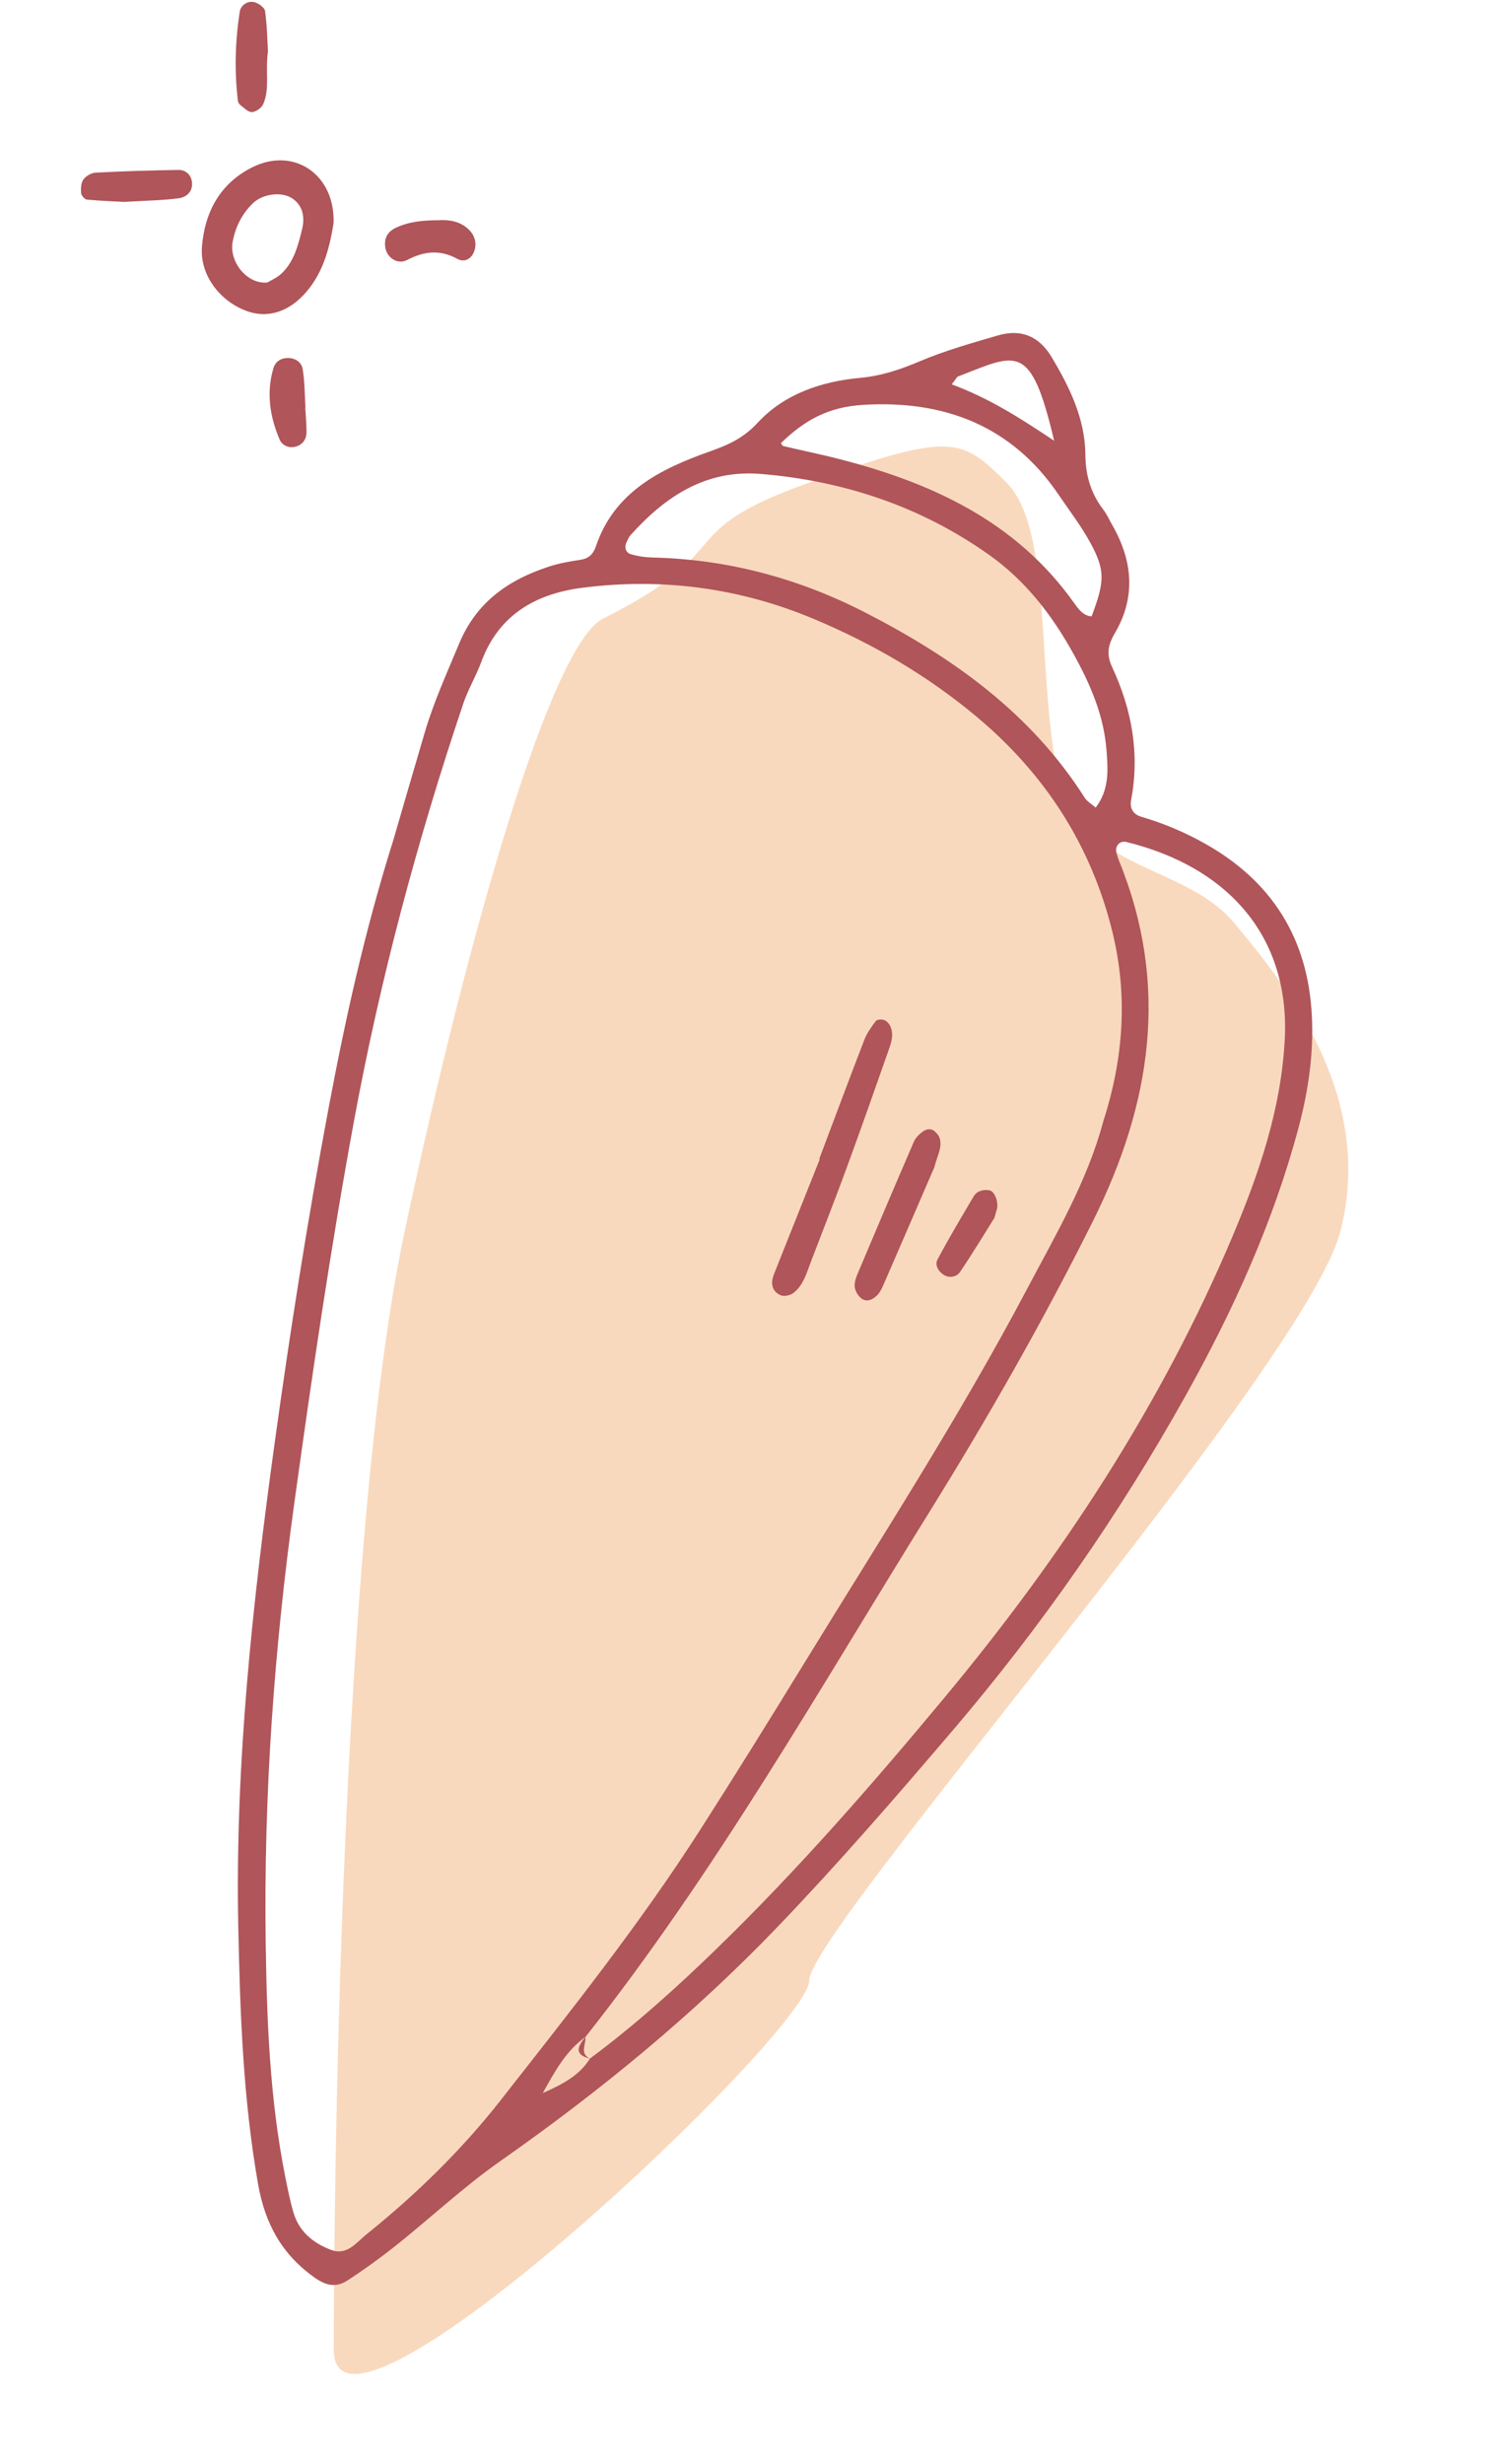 <svg width="132" height="217" viewBox="0 0 132 217" fill="none" xmlns="http://www.w3.org/2000/svg">
<path d="M71.309 42.502C58.829 46.959 65.515 48.296 53.035 54.536C48.578 57.044 41.447 81.278 35.653 108.466C29.859 135.653 29.413 195.377 29.413 206.965C29.413 218.553 71.309 178.886 71.309 174.429C71.309 169.972 114.987 120.499 118.107 108.466C121.227 96.432 113.204 86.626 108.747 81.278C104.29 75.93 94.931 76.821 93.148 67.907C91.365 58.993 92.702 46.514 88.691 42.502C84.68 38.491 83.788 38.045 71.309 42.502Z" fill="#F9D9BD"/>
<path d="M115.596 89.459C115.258 82.635 112.065 77.578 106.104 74.255C104.349 73.275 102.506 72.501 100.574 71.935C99.832 71.719 99.531 71.189 99.679 70.412C100.444 66.331 99.725 62.449 97.991 58.737C97.48 57.643 97.631 56.796 98.236 55.767C100.102 52.597 99.815 49.398 98.024 46.266C97.758 45.803 97.542 45.303 97.22 44.882C96.124 43.453 95.657 41.873 95.641 40.057C95.615 36.888 94.268 34.134 92.678 31.468C91.555 29.586 89.959 28.947 87.917 29.546C85.615 30.22 83.289 30.873 81.085 31.804C79.353 32.536 77.692 33.105 75.773 33.281C72.398 33.59 69.112 34.696 66.784 37.212C65.518 38.58 64.217 39.167 62.563 39.753C58.236 41.286 54.142 43.284 52.509 48.118C52.27 48.824 51.864 49.199 51.111 49.309C50.19 49.445 49.258 49.609 48.377 49.897C44.816 51.062 41.989 53.011 40.464 56.672C39.387 59.258 38.226 61.805 37.431 64.497C36.447 67.823 35.486 71.155 34.695 73.868C32.091 82.128 30.388 89.954 28.912 97.82C27.095 107.517 25.557 117.263 24.208 127.043C22.256 141.187 20.705 155.344 20.996 169.66C21.151 177.264 21.418 184.832 22.74 192.352C23.354 195.844 24.828 198.546 27.733 200.599C28.785 201.342 29.658 201.473 30.636 200.834C31.97 199.961 33.274 199.03 34.53 198.047C37.763 195.511 40.726 192.686 44.129 190.3C52.871 184.171 61.128 177.409 68.548 169.67C73.906 164.084 78.964 158.248 83.983 152.363C91.795 143.202 98.636 133.377 104.498 122.874C108.669 115.401 112.199 107.648 114.417 99.344C115.284 96.098 115.766 92.819 115.598 89.459L115.596 89.459ZM84.418 33.159C89.605 31.158 90.817 30.032 92.888 38.818C89.967 36.87 87.239 35.104 83.863 33.851C84.251 33.359 84.312 33.199 84.418 33.159ZM76.073 35.655C83.188 35.233 89.151 37.475 93.291 43.584C94.254 45.004 95.312 46.375 96.119 47.878C97.405 50.275 97.336 51.221 96.189 54.289C95.441 54.219 95.052 53.674 94.667 53.132C89.506 45.861 81.987 42.457 73.678 40.36C72.135 39.971 70.573 39.653 69.022 39.287C68.937 39.266 68.882 39.118 68.813 39.03C70.935 36.963 73.037 35.836 76.072 35.657L76.073 35.655ZM55.184 47.815C55.292 47.575 55.398 47.316 55.569 47.124C58.629 43.722 62.183 41.343 67.027 41.741C74.353 42.343 81.126 44.601 87.138 48.853C90.329 51.108 92.677 54.125 94.588 57.576C96.096 60.3 97.281 63.036 97.508 66.147C97.633 67.84 97.753 69.542 96.549 71.129C96.143 70.773 95.783 70.576 95.591 70.274C90.862 62.822 83.983 57.927 76.291 53.97C70.381 50.931 64.139 49.259 57.49 49.099C56.833 49.082 56.157 48.987 55.535 48.789C55.178 48.675 54.992 48.245 55.184 47.815ZM44.129 184.955C40.658 189.378 36.641 193.292 32.255 196.814C31.366 197.527 30.573 198.692 29.14 198.14C27.577 197.539 26.357 196.536 25.863 194.874C25.561 193.853 25.354 192.802 25.145 191.756C23.774 184.922 23.51 177.993 23.413 171.053C23.231 158.087 24.157 145.207 25.937 132.356C27.495 121.116 29.136 109.894 31.191 98.739C33.494 86.245 36.774 73.996 40.827 61.958C41.25 60.699 41.954 59.537 42.414 58.288C43.936 54.167 47.181 52.306 51.255 51.775C58.287 50.858 65.16 51.768 71.688 54.502C76.874 56.673 81.725 59.495 86.068 63.131C92.083 68.168 96.144 74.437 98.018 82.058C99.391 87.645 99.015 93.185 97.217 98.76C95.83 103.989 93.038 108.729 90.484 113.557C84.493 124.886 77.519 135.636 70.823 146.551C67.825 151.439 64.798 156.313 61.706 161.143C56.377 169.469 50.217 177.191 44.126 184.956L44.129 184.955ZM108.629 108.838C102.355 123.696 93.598 137.031 83.311 149.407C76.915 157.102 70.346 164.636 63.16 171.615C59.616 175.057 55.951 178.355 51.981 181.304C51.099 182.716 49.748 183.495 47.828 184.341C48.983 182.25 49.934 180.578 51.584 179.403C63.035 164.927 72.115 148.901 81.821 133.285C87.032 124.902 91.923 116.34 96.33 107.5C101.444 97.236 103.075 86.775 98.617 75.84C98.516 75.596 98.443 75.339 98.375 75.083C98.225 74.516 98.679 74.012 99.246 74.152C108.382 76.402 113.661 82.633 113.21 91.511C112.901 97.617 110.964 103.299 108.628 108.835L108.629 108.838Z" fill="#B0555A"/>
<path d="M51.585 179.403C50.924 180.201 50.526 180.944 51.981 181.304C51.044 180.837 51.656 180.049 51.585 179.403Z" fill="#B0555A"/>
<path d="M77.904 89.833C77.688 89.758 77.282 89.781 77.174 89.923C76.78 90.442 76.387 90.995 76.155 91.6C74.807 95.083 73.505 98.582 72.187 102.079C72.203 102.083 72.219 102.09 72.234 102.096C70.901 105.436 69.566 108.777 68.238 112.121C68.142 112.364 68.056 112.623 68.038 112.88C67.998 113.482 68.353 113.932 68.857 114.098C69.163 114.199 69.669 114.069 69.939 113.856C70.814 113.16 71.085 112.087 71.466 111.094C72.516 108.354 73.592 105.624 74.601 102.87C75.842 99.489 77.039 96.091 78.231 92.691C78.492 91.947 78.818 91.172 78.445 90.371C78.342 90.151 78.126 89.912 77.906 89.836L77.904 89.833Z" fill="#B0555A"/>
<path d="M75.898 114.352C76.388 114.726 76.909 114.452 77.281 114.087C77.553 113.82 77.726 113.434 77.883 113.074C79.413 109.561 80.929 106.046 82.334 102.796C82.597 101.756 83.056 101.041 82.795 100.224C82.722 99.994 82.526 99.772 82.331 99.615C81.974 99.328 81.564 99.467 81.261 99.695C80.961 99.921 80.664 100.231 80.519 100.57C78.843 104.451 77.189 108.339 75.548 112.234C75.398 112.591 75.263 113.017 75.32 113.382C75.375 113.732 75.614 114.135 75.898 114.352Z" fill="#B0555A"/>
<path d="M83.171 112.286C83.681 112.596 84.305 112.452 84.592 112.029C85.712 110.379 86.739 108.67 87.618 107.273C87.755 106.802 87.789 106.672 87.83 106.547C88.028 105.947 87.668 104.908 87.179 104.83C86.634 104.744 86.086 104.876 85.785 105.385C84.701 107.218 83.612 109.048 82.611 110.926C82.353 111.411 82.681 111.991 83.169 112.286L83.171 112.286Z" fill="#B0555A"/>
<path d="M17.795 21.74C17.601 24.198 19.348 26.526 21.751 27.396C23.755 28.124 25.789 27.352 27.342 25.275C28.595 23.598 29.074 21.626 29.393 19.665C29.551 15.398 25.925 12.892 22.232 14.732C19.417 16.135 18.039 18.65 17.795 21.738V21.74ZM20.5 21.307C20.741 19.997 21.315 18.845 22.271 17.911C23.127 17.076 24.846 16.81 25.828 17.524C26.716 18.175 26.874 19.179 26.604 20.254C26.253 21.666 25.888 23.081 24.79 24.106C24.387 24.482 23.843 24.704 23.552 24.882C21.762 25.051 20.178 23.048 20.5 21.303V21.307Z" fill="#B0555A"/>
<path d="M7.65 17.579C8.917 17.698 10.189 17.744 10.944 17.784C12.89 17.667 14.324 17.649 15.735 17.465C16.451 17.37 17.038 16.851 16.906 15.979C16.809 15.341 16.324 14.954 15.709 14.965C13.285 15.007 10.86 15.077 8.438 15.203C8.056 15.223 7.581 15.493 7.353 15.803C7.135 16.097 7.111 16.599 7.144 16.999C7.161 17.212 7.456 17.559 7.653 17.577L7.65 17.579Z" fill="#B0555A"/>
<path d="M23.358 0.975C23.315 0.665 22.791 0.287 22.424 0.193C21.808 0.035 21.214 0.47 21.128 1.022C20.72 3.622 20.649 6.242 20.962 8.865C20.977 8.999 21.059 9.162 21.163 9.239C21.493 9.485 21.851 9.878 22.189 9.87C22.535 9.861 23.033 9.52 23.182 9.19C23.805 7.819 23.356 6.317 23.613 4.53C23.557 3.576 23.535 2.264 23.358 0.973V0.975Z" fill="#B0555A"/>
<path d="M26.665 32.477C26.572 31.942 26.069 31.54 25.405 31.529C24.751 31.52 24.264 31.85 24.098 32.411C23.453 34.569 23.776 36.688 24.639 38.713C24.861 39.234 25.461 39.507 26.072 39.331C26.671 39.157 27.008 38.687 27.01 38.056C27.01 37.337 26.939 36.618 26.898 35.902C26.904 35.902 26.913 35.902 26.919 35.902C26.846 34.758 26.857 33.602 26.665 32.481V32.477Z" fill="#B0555A"/>
<path d="M38.69 19.397C37.31 19.397 36.043 19.502 34.855 20.074C34.119 20.428 33.826 21.019 33.955 21.817C34.096 22.69 35.025 23.343 35.88 22.896C37.4 22.103 38.8 21.971 40.323 22.811C40.884 23.121 41.475 22.833 41.731 22.265C42.051 21.56 41.889 20.808 41.356 20.265C40.608 19.5 39.622 19.34 38.688 19.395L38.69 19.397Z" fill="#B0555A"/>
</svg>

